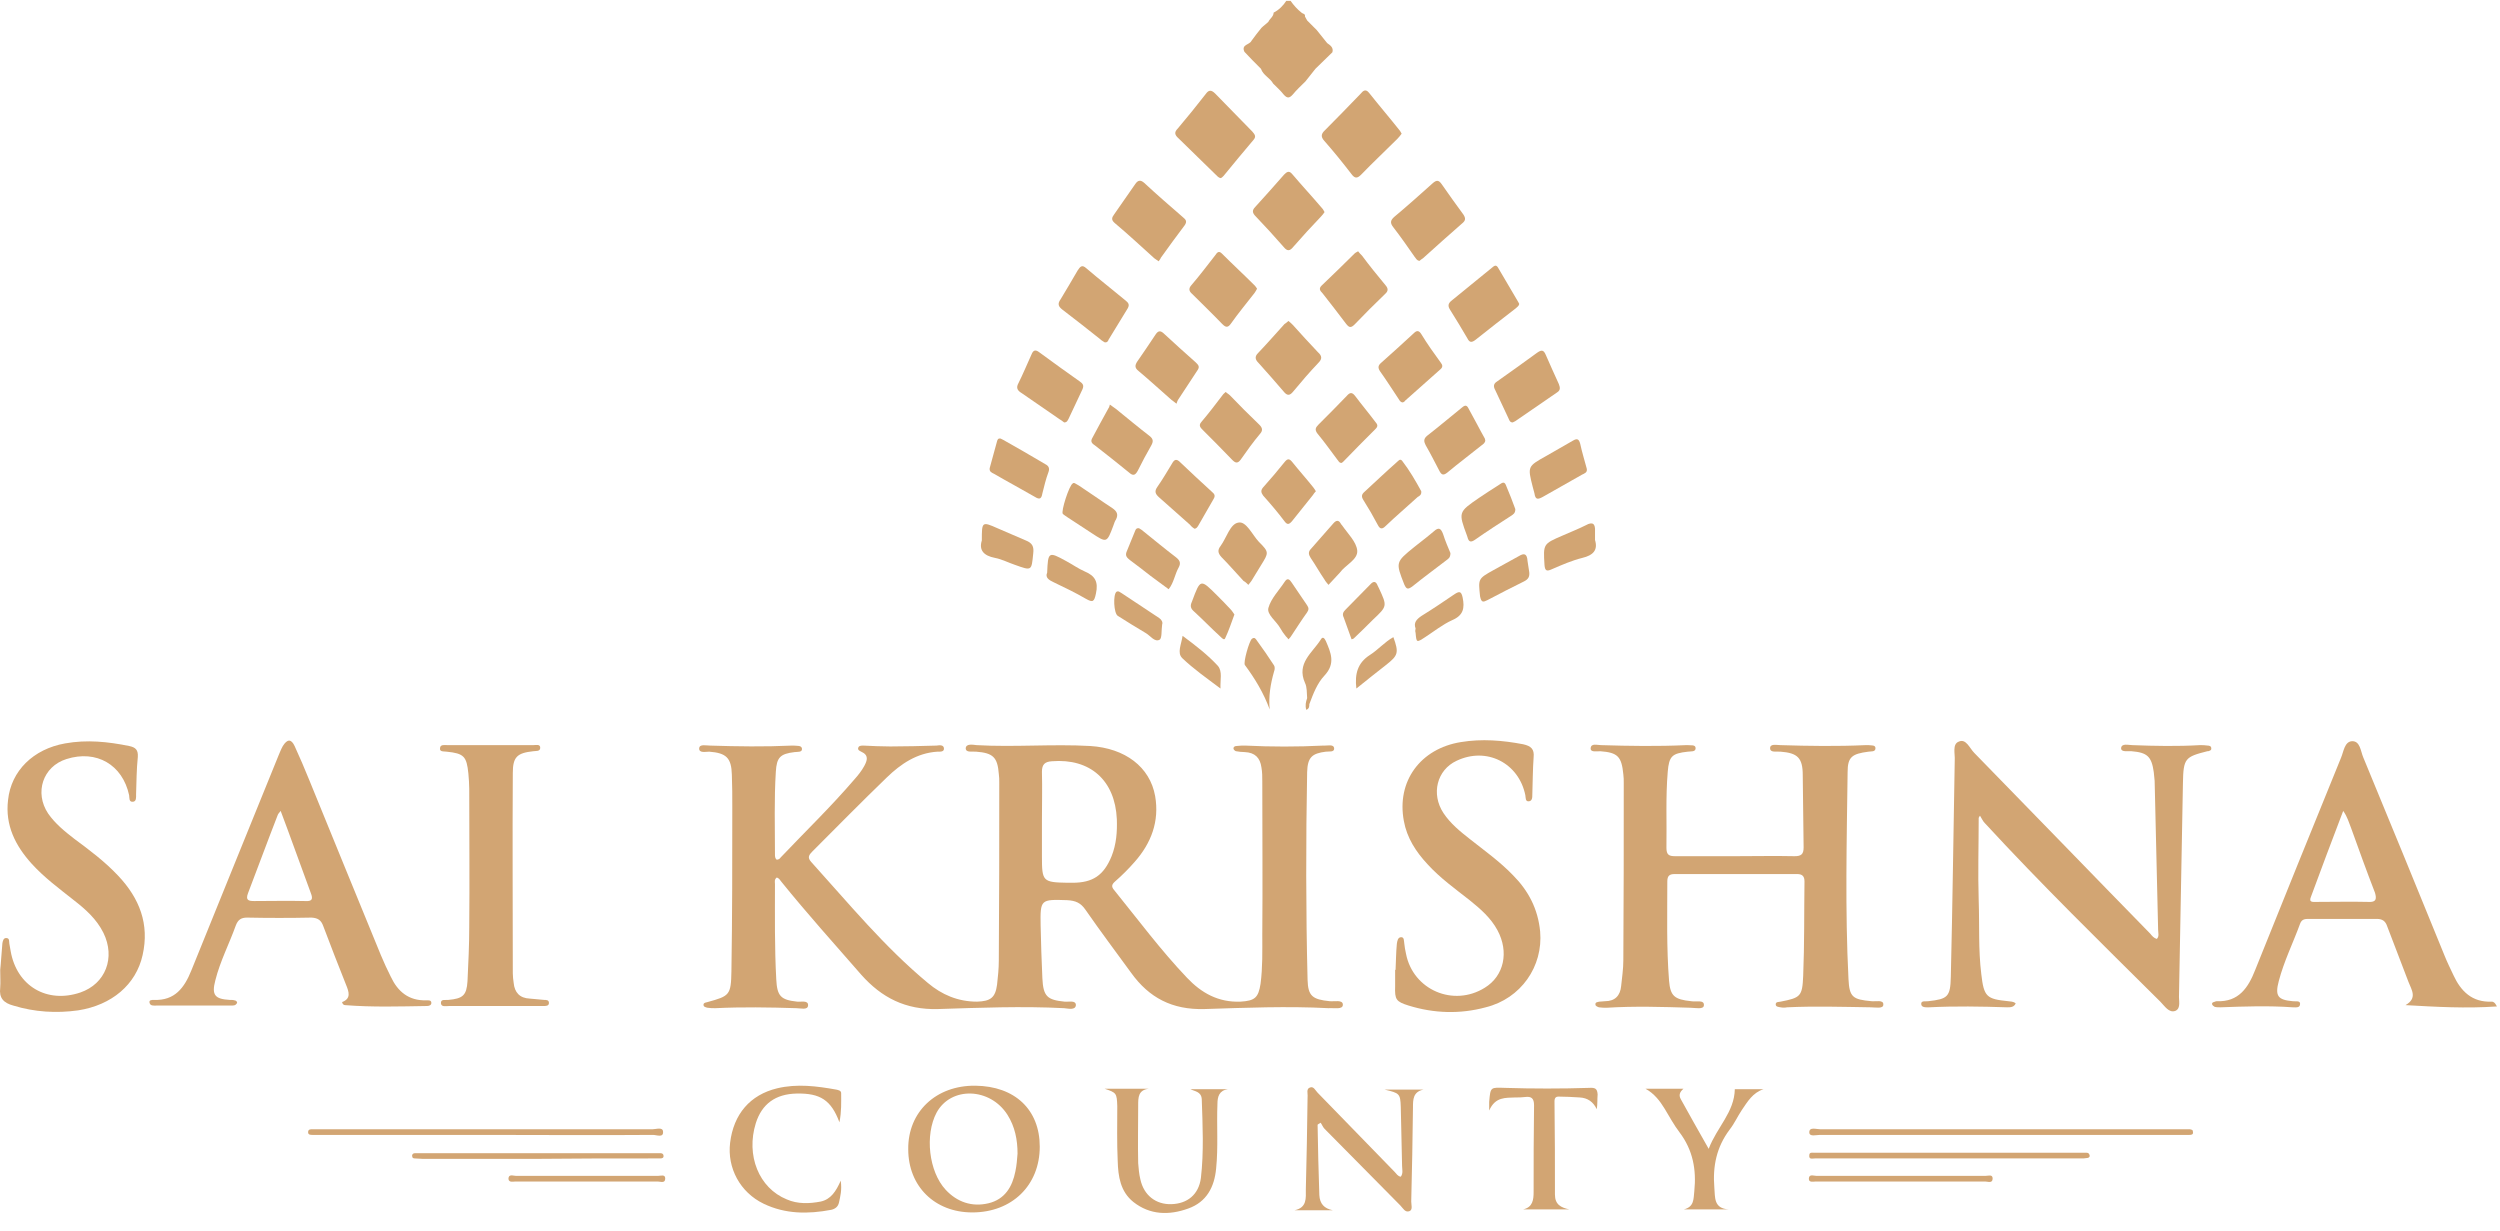 <svg xmlns="http://www.w3.org/2000/svg" width="132" height="65" viewBox="0 0 132 65" fill="none"><path d="M70.903 53.048C70.903 52.772 70.466 52.887 70.213 52.864C69.293 52.772 69.064 52.588 69.04 51.737C68.949 48.081 68.949 44.425 69.017 40.769C69.04 39.987 69.27 39.78 70.006 39.688C70.167 39.665 70.466 39.734 70.443 39.504C70.42 39.297 70.144 39.367 69.96 39.367C69.937 39.367 69.891 39.367 69.868 39.367C68.489 39.435 67.132 39.435 65.752 39.367C65.591 39.367 65.453 39.367 65.292 39.389C65.201 39.389 65.109 39.435 65.132 39.55C65.154 39.596 65.224 39.665 65.269 39.665C65.407 39.688 65.568 39.711 65.729 39.711C66.258 39.734 66.534 40.01 66.603 40.516C66.649 40.769 66.649 41.022 66.649 41.275C66.649 43.965 66.672 46.656 66.649 49.346C66.649 50.22 66.672 51.071 66.557 51.944C66.442 52.68 66.258 52.841 65.499 52.887C64.327 52.933 63.43 52.427 62.671 51.623C61.291 50.174 60.096 48.564 58.831 47.001C58.67 46.817 58.693 46.702 58.877 46.541C59.245 46.219 59.59 45.874 59.912 45.506C60.785 44.517 61.222 43.367 60.992 42.034C60.717 40.493 59.406 39.504 57.566 39.389C55.566 39.275 53.565 39.459 51.565 39.343C51.358 39.321 51.013 39.252 50.99 39.504C50.99 39.757 51.335 39.665 51.542 39.688C52.438 39.757 52.669 39.987 52.737 40.861C52.761 41.022 52.761 41.16 52.761 41.321C52.761 44.448 52.761 47.599 52.737 50.726C52.737 51.14 52.691 51.577 52.645 51.99C52.553 52.68 52.301 52.864 51.588 52.887C50.576 52.887 49.725 52.519 48.989 51.898C46.69 49.99 44.804 47.691 42.827 45.506C42.62 45.276 42.712 45.138 42.896 44.954C44.206 43.643 45.494 42.333 46.828 41.045C47.564 40.332 48.414 39.757 49.495 39.688C49.633 39.688 49.863 39.711 49.84 39.504C49.817 39.321 49.61 39.343 49.449 39.367C48.645 39.389 47.817 39.413 47.012 39.413C46.529 39.413 46.069 39.389 45.586 39.367C45.471 39.367 45.333 39.367 45.31 39.504C45.287 39.596 45.379 39.642 45.471 39.688C45.885 39.872 45.793 40.148 45.632 40.447C45.494 40.7 45.31 40.93 45.126 41.137C43.885 42.586 42.528 43.896 41.217 45.276C41.171 45.345 41.102 45.391 41.01 45.391C40.918 45.322 40.918 45.207 40.918 45.115C40.918 43.666 40.872 42.195 40.964 40.746C41.01 39.987 41.194 39.803 41.953 39.711C42.114 39.688 42.367 39.734 42.344 39.527C42.321 39.343 42.068 39.389 41.907 39.367C41.884 39.367 41.838 39.367 41.815 39.367C40.367 39.435 38.941 39.413 37.492 39.367C37.285 39.367 36.94 39.275 36.917 39.504C36.894 39.78 37.262 39.688 37.446 39.688C38.343 39.757 38.619 40.01 38.642 40.907C38.665 41.482 38.665 42.057 38.665 42.632C38.665 45.506 38.665 48.38 38.619 51.278C38.596 52.542 38.527 52.588 37.354 52.91C37.285 52.933 37.17 52.933 37.147 53.025C37.124 53.163 37.262 53.186 37.354 53.209C37.492 53.232 37.63 53.232 37.768 53.232C39.194 53.163 40.619 53.186 42.045 53.232C42.275 53.232 42.643 53.347 42.666 53.094C42.689 52.795 42.298 52.91 42.091 52.887C41.217 52.795 41.033 52.588 40.987 51.715C40.895 50.036 40.918 48.357 40.918 46.679C40.918 46.564 40.872 46.449 41.01 46.334C41.125 46.357 41.194 46.472 41.263 46.564C42.62 48.242 44.046 49.829 45.471 51.462C46.552 52.68 47.817 53.324 49.518 53.278C51.726 53.209 53.956 53.117 56.187 53.232C56.417 53.255 56.785 53.347 56.807 53.071C56.807 52.795 56.417 52.91 56.21 52.887C55.29 52.795 55.083 52.611 55.037 51.645C54.991 50.726 54.968 49.783 54.945 48.863C54.922 47.483 54.945 47.483 56.348 47.529C56.785 47.553 57.06 47.667 57.313 48.035C58.095 49.162 58.923 50.266 59.728 51.37C60.671 52.68 61.889 53.324 63.591 53.278C65.775 53.209 67.96 53.117 70.144 53.232C70.443 53.209 70.903 53.324 70.903 53.048ZM56.623 46.61C56.532 46.61 56.463 46.61 56.371 46.61C55.06 46.587 55.014 46.541 55.014 45.23V43.344C55.014 42.471 55.037 41.62 55.014 40.746C55.014 40.355 55.175 40.217 55.543 40.194C57.566 40.033 58.877 41.206 58.969 43.252C58.992 43.919 58.946 44.563 58.693 45.207C58.279 46.219 57.704 46.61 56.623 46.61Z" fill="#D2A573"></path><path d="M98.772 53.186C99.025 53.186 99.439 53.278 99.439 53.048C99.462 52.772 99.048 52.887 98.818 52.864C97.83 52.772 97.646 52.657 97.6 51.691C97.416 48.058 97.508 44.402 97.554 40.769C97.554 39.964 97.784 39.803 98.657 39.688C98.795 39.665 99.025 39.711 99.025 39.505C99.025 39.321 98.795 39.367 98.657 39.343C98.611 39.343 98.565 39.343 98.496 39.343C97.002 39.413 95.507 39.389 94.013 39.343C93.806 39.343 93.461 39.252 93.461 39.505C93.461 39.757 93.806 39.665 94.013 39.688C94.909 39.757 95.185 40.01 95.185 40.93C95.208 42.195 95.208 43.483 95.231 44.747C95.231 45.115 95.093 45.207 94.748 45.207C93.714 45.184 92.679 45.207 91.644 45.207C90.586 45.207 89.506 45.207 88.448 45.207C88.126 45.207 87.988 45.138 87.988 44.77C88.011 43.437 87.942 42.103 88.057 40.746C88.126 39.918 88.287 39.78 89.115 39.688C89.276 39.665 89.529 39.711 89.529 39.505C89.529 39.297 89.253 39.367 89.115 39.343C89.092 39.343 89.046 39.343 89.023 39.343C87.528 39.413 86.033 39.389 84.539 39.343C84.332 39.343 84.01 39.228 83.987 39.505C83.964 39.734 84.309 39.665 84.493 39.665C85.413 39.734 85.62 39.941 85.712 40.884C85.734 41.045 85.734 41.183 85.734 41.344C85.734 44.471 85.734 47.575 85.712 50.703C85.712 51.163 85.642 51.623 85.597 52.059C85.551 52.565 85.275 52.864 84.746 52.864C84.654 52.864 84.539 52.887 84.447 52.887C84.355 52.91 84.217 52.91 84.24 53.048C84.24 53.117 84.355 53.163 84.424 53.186C84.562 53.209 84.7 53.209 84.838 53.209C86.309 53.117 87.781 53.163 89.253 53.209C89.506 53.209 89.966 53.324 89.966 53.071C89.989 52.772 89.529 52.91 89.299 52.864C88.402 52.772 88.195 52.588 88.126 51.783C87.988 50.036 88.034 48.288 88.034 46.541C88.034 46.242 88.149 46.15 88.425 46.15C90.586 46.15 92.725 46.15 94.886 46.15C95.162 46.15 95.277 46.265 95.277 46.541C95.254 48.196 95.277 49.852 95.208 51.531C95.162 52.611 95.07 52.68 94.013 52.887C93.921 52.91 93.783 52.887 93.76 53.002C93.737 53.163 93.897 53.163 94.013 53.186C94.127 53.209 94.243 53.209 94.357 53.186C95.806 53.117 97.301 53.163 98.772 53.186Z" fill="#D2A573"></path><path d="M116.57 39.367C116.432 39.343 116.294 39.343 116.156 39.343C114.96 39.413 113.788 39.389 112.592 39.343C112.385 39.343 112.017 39.228 111.994 39.505C111.994 39.734 112.362 39.642 112.546 39.665C113.374 39.734 113.604 39.941 113.719 40.769C113.742 40.93 113.742 41.068 113.765 41.229C113.834 43.85 113.88 46.472 113.949 49.093C113.949 49.254 114.018 49.438 113.88 49.576C113.719 49.53 113.627 49.415 113.535 49.3C110.431 46.127 107.349 42.931 104.245 39.757C103.992 39.505 103.808 38.976 103.417 39.16C103.072 39.297 103.233 39.803 103.21 40.148C103.141 43.965 103.095 47.76 103.003 51.577C102.98 52.634 102.842 52.749 101.808 52.864C101.67 52.887 101.44 52.818 101.44 53.002C101.44 53.209 101.693 53.186 101.854 53.186C103.233 53.117 104.59 53.14 105.97 53.186C106.154 53.186 106.338 53.186 106.429 52.979C106.292 52.864 106.154 52.887 106.039 52.864C104.889 52.749 104.751 52.634 104.613 51.439C104.452 50.151 104.521 48.84 104.475 47.529C104.429 46.081 104.475 44.632 104.475 43.184C104.498 43.138 104.521 43.092 104.544 43.069C104.636 43.207 104.682 43.344 104.797 43.459C107.786 46.702 110.936 49.783 114.064 52.887C114.294 53.117 114.524 53.508 114.868 53.37C115.167 53.232 115.029 52.818 115.052 52.519C115.121 48.794 115.19 45.069 115.259 41.344C115.282 40.033 115.374 39.964 116.547 39.665C116.57 39.665 116.593 39.665 116.593 39.665C116.662 39.642 116.777 39.619 116.754 39.505C116.754 39.389 116.639 39.367 116.57 39.367Z" fill="#D2A573"></path><path d="M131.562 52.887C130.528 52.933 129.93 52.335 129.539 51.484C129.378 51.14 129.217 50.818 129.079 50.473C127.653 46.978 126.228 43.483 124.779 39.987C124.641 39.665 124.618 39.114 124.181 39.136C123.79 39.16 123.744 39.688 123.606 40.01C122.089 43.735 120.571 47.483 119.076 51.209C118.709 52.151 118.203 52.91 117.053 52.864C117.03 52.864 116.984 52.864 116.961 52.887C116.869 52.91 116.777 52.933 116.8 53.025C116.8 53.071 116.892 53.14 116.938 53.163C117.03 53.186 117.145 53.186 117.237 53.186C118.502 53.14 119.766 53.094 121.054 53.186C121.215 53.186 121.445 53.232 121.445 53.002C121.445 52.818 121.215 52.887 121.054 52.864C120.272 52.795 120.111 52.588 120.318 51.806C120.594 50.749 121.077 49.783 121.445 48.771C121.537 48.518 121.721 48.518 121.928 48.518C123.123 48.518 124.296 48.518 125.492 48.518C125.791 48.518 125.952 48.633 126.044 48.909C126.412 49.898 126.803 50.864 127.17 51.852C127.331 52.266 127.653 52.703 127.01 53.071C128.642 53.163 130.206 53.255 131.838 53.14C131.723 52.91 131.631 52.887 131.562 52.887ZM125.055 47.621C124.135 47.599 123.215 47.621 122.319 47.621C122.135 47.621 121.882 47.667 122.02 47.346C122.572 45.851 123.123 44.379 123.721 42.816C123.951 43.138 124.02 43.437 124.135 43.712C124.549 44.862 124.963 46.012 125.4 47.139C125.492 47.461 125.469 47.645 125.055 47.621Z" fill="#D2A573"></path><path d="M17.073 48.909C17.464 49.944 17.855 50.956 18.269 51.99C18.43 52.381 18.545 52.726 18.062 52.91C18.085 53.025 18.154 53.071 18.223 53.071C19.671 53.186 21.097 53.14 22.546 53.117C22.661 53.117 22.776 53.071 22.776 52.956C22.776 52.795 22.615 52.818 22.5 52.818C21.58 52.841 21.005 52.358 20.637 51.577C20.453 51.209 20.269 50.818 20.108 50.427C18.844 47.368 17.602 44.287 16.337 41.206C16.084 40.585 15.831 39.987 15.555 39.389C15.371 38.999 15.164 39.022 14.934 39.389C14.842 39.55 14.774 39.734 14.704 39.895C13.992 41.643 13.279 43.413 12.566 45.161C11.738 47.185 10.934 49.208 10.106 51.232C9.738 52.151 9.232 52.841 8.128 52.795C8.013 52.795 7.852 52.795 7.898 52.956C7.944 53.117 8.105 53.094 8.243 53.094C9.554 53.094 10.841 53.094 12.152 53.094C12.244 53.094 12.336 53.094 12.405 53.071C12.451 53.048 12.52 52.979 12.52 52.933C12.52 52.887 12.451 52.818 12.382 52.818C12.313 52.795 12.221 52.795 12.129 52.795C11.347 52.749 11.163 52.542 11.37 51.761C11.623 50.749 12.106 49.829 12.451 48.863C12.566 48.564 12.727 48.449 13.049 48.449C14.176 48.472 15.325 48.472 16.452 48.449C16.797 48.472 16.958 48.587 17.073 48.909ZM16.107 47.575C15.21 47.553 14.314 47.575 13.417 47.575C13.118 47.575 12.957 47.529 13.095 47.162C13.624 45.782 14.13 44.402 14.659 43.046C14.682 42.977 14.727 42.931 14.819 42.816C14.957 43.184 15.072 43.483 15.187 43.804C15.601 44.908 15.992 46.035 16.406 47.139C16.544 47.483 16.475 47.599 16.107 47.575Z" fill="#D2A573"></path><path d="M81.32 49.185C81.205 47.989 80.699 47.024 79.871 46.196C79.181 45.483 78.376 44.908 77.618 44.31C77.089 43.896 76.583 43.483 76.215 42.931C75.548 41.919 75.87 40.654 76.905 40.171C78.491 39.413 80.193 40.286 80.538 41.988C80.561 42.126 80.538 42.31 80.699 42.31C80.906 42.31 80.906 42.103 80.906 41.965C80.929 41.298 80.929 40.631 80.975 39.987C81.021 39.55 80.837 39.389 80.423 39.297C79.342 39.09 78.239 38.999 77.135 39.182C74.996 39.527 73.732 41.252 74.123 43.344C74.283 44.241 74.766 44.977 75.364 45.621C76.031 46.357 76.836 46.932 77.595 47.529C78.169 47.989 78.721 48.472 79.066 49.116C79.687 50.266 79.411 51.531 78.399 52.151C76.744 53.186 74.605 52.266 74.237 50.358C74.191 50.174 74.168 49.99 74.145 49.806C74.123 49.668 74.145 49.484 73.984 49.484C73.8 49.484 73.778 49.691 73.754 49.829C73.709 50.289 73.709 50.749 73.686 51.209H73.663C73.663 51.508 73.663 51.783 73.663 52.082C73.64 52.772 73.709 52.887 74.375 53.094C75.709 53.508 77.089 53.554 78.445 53.186C80.308 52.726 81.481 51.025 81.32 49.185Z" fill="#D2A573"></path><path d="M3.92 44.287C3.414 43.896 2.908 43.483 2.541 42.954C1.805 41.85 2.265 40.47 3.506 40.079C5.093 39.573 6.473 40.378 6.818 41.988C6.841 42.126 6.795 42.356 7.024 42.333C7.208 42.31 7.185 42.103 7.185 41.942C7.208 41.275 7.208 40.631 7.277 39.964C7.3 39.596 7.162 39.459 6.818 39.389C5.691 39.16 4.587 39.045 3.437 39.252C1.759 39.55 0.586 40.7 0.425 42.241C0.264 43.575 0.816 44.655 1.667 45.598C2.334 46.334 3.115 46.909 3.897 47.529C4.518 48.012 5.093 48.518 5.461 49.254C6.105 50.565 5.576 51.944 4.242 52.404C2.472 53.002 0.885 52.059 0.563 50.22C0.54 50.082 0.517 49.944 0.494 49.829C0.471 49.714 0.517 49.553 0.356 49.53C0.172 49.507 0.149 49.691 0.126 49.806C0.08 50.289 0.057 50.795 0.011 51.209C0.011 51.577 0.034 51.852 0.011 52.151C-0.058 52.703 0.195 52.956 0.701 53.094C1.828 53.439 2.977 53.508 4.127 53.347C5.898 53.071 7.185 51.99 7.53 50.427C7.898 48.794 7.369 47.438 6.243 46.242C5.53 45.483 4.725 44.885 3.92 44.287Z" fill="#D2A573"></path><path d="M23.581 39.688C24.5 39.78 24.638 39.941 24.73 40.838C24.753 41.114 24.776 41.39 24.776 41.643C24.776 44.08 24.799 46.518 24.776 48.955C24.776 49.898 24.73 50.841 24.684 51.806C24.638 52.565 24.431 52.726 23.673 52.795C23.535 52.818 23.259 52.726 23.282 52.979C23.305 53.186 23.558 53.117 23.719 53.117C24.523 53.117 25.305 53.117 26.11 53.117C26.984 53.117 27.835 53.117 28.708 53.117C28.823 53.117 28.984 53.117 28.984 52.956C28.984 52.795 28.846 52.795 28.731 52.795C28.478 52.772 28.226 52.749 27.973 52.726C27.444 52.703 27.168 52.404 27.122 51.898C27.099 51.737 27.076 51.553 27.076 51.393C27.076 47.874 27.053 44.356 27.076 40.815C27.076 39.964 27.306 39.757 28.157 39.665C28.294 39.642 28.524 39.688 28.524 39.481C28.524 39.275 28.294 39.343 28.157 39.343C26.639 39.343 25.144 39.343 23.627 39.343C23.489 39.343 23.259 39.297 23.236 39.481C23.19 39.711 23.42 39.665 23.581 39.688Z" fill="#D2A573"></path><path d="M51.496 57.325C49.426 57.302 47.932 58.705 47.955 60.682C47.955 62.637 49.357 64.016 51.335 64.016C53.427 64.016 54.899 62.591 54.899 60.544C54.899 58.59 53.588 57.348 51.496 57.325ZM53.611 61.855C53.45 62.66 53.059 63.327 52.186 63.534C51.312 63.741 50.53 63.465 49.932 62.821C49.035 61.855 48.828 59.923 49.449 58.751C50.208 57.348 52.278 57.417 53.197 58.866C53.588 59.487 53.726 60.176 53.726 60.912C53.703 61.211 53.68 61.533 53.611 61.855Z" fill="#D2A573"></path><path d="M73.961 58.452C73.984 59.487 74.007 60.521 74.03 61.556C74.03 61.74 74.099 61.947 73.961 62.131C73.8 62.108 73.731 61.97 73.639 61.878C72.283 60.475 70.926 59.096 69.569 57.693C69.454 57.578 69.362 57.348 69.178 57.417C68.948 57.486 69.063 57.739 69.04 57.923C69.017 59.556 68.994 61.165 68.948 62.798C68.948 63.258 69.017 63.764 68.351 63.902H70.374C69.914 63.81 69.684 63.557 69.661 63.097C69.615 61.855 69.592 60.636 69.569 59.395C69.569 59.372 69.615 59.349 69.73 59.28C69.799 59.372 69.845 59.51 69.937 59.602C71.271 60.958 72.605 62.292 73.938 63.649C74.076 63.787 74.191 64.04 74.421 63.948C74.605 63.879 74.513 63.603 74.513 63.442C74.559 61.786 74.582 60.13 74.605 58.475C74.605 58.061 74.605 57.647 75.157 57.532H73.11C73.892 57.716 73.938 57.739 73.961 58.452Z" fill="#D2A573"></path><path d="M63.453 58.038C63.499 59.418 63.568 60.82 63.407 62.2C63.292 63.074 62.694 63.557 61.843 63.58C61.038 63.603 60.395 63.12 60.211 62.269C60.142 61.993 60.119 61.694 60.096 61.418C60.073 60.406 60.096 59.395 60.096 58.36C60.096 57.946 60.096 57.555 60.648 57.486H58.325C58.946 57.693 58.969 57.716 58.992 58.406C58.992 59.372 58.969 60.337 59.015 61.303C59.038 62.108 59.153 62.913 59.843 63.465C60.717 64.154 61.728 64.177 62.74 63.81C63.706 63.465 64.12 62.683 64.212 61.694C64.327 60.567 64.235 59.418 64.281 58.291C64.281 57.9 64.373 57.578 64.833 57.509H62.855C63.062 57.624 63.43 57.624 63.453 58.038Z" fill="#D2A573"></path><path d="M43.333 63.442C42.735 63.557 42.114 63.58 41.539 63.327C40.068 62.729 39.378 61.004 39.907 59.303C40.228 58.291 40.941 57.762 42.068 57.739C43.31 57.716 43.885 58.084 44.322 59.257C44.437 58.682 44.413 58.199 44.413 57.716C44.413 57.578 44.253 57.555 44.161 57.532C43.126 57.348 42.091 57.21 41.033 57.463C39.608 57.808 38.734 58.82 38.55 60.337C38.389 61.671 39.079 62.959 40.321 63.557C41.47 64.109 42.666 64.109 43.885 63.879C44.092 63.833 44.253 63.718 44.299 63.488C44.368 63.166 44.459 62.844 44.391 62.338C44.138 62.913 43.862 63.327 43.333 63.442Z" fill="#D2A573"></path><path d="M62.234 7.312C62.878 7.933 63.522 8.577 64.166 9.198C64.258 9.267 64.304 9.382 64.465 9.405C64.51 9.382 64.556 9.336 64.603 9.29C65.131 8.646 65.66 8.002 66.189 7.381C66.35 7.197 66.235 7.082 66.12 6.944C65.476 6.277 64.809 5.611 64.166 4.944C63.959 4.737 63.821 4.737 63.66 4.967C63.177 5.588 62.694 6.185 62.188 6.783C61.981 6.99 62.027 7.128 62.234 7.312Z" fill="#D2A573"></path><path d="M69.914 7.427C70.42 8.002 70.903 8.6 71.363 9.198C71.547 9.451 71.685 9.405 71.869 9.221C72.49 8.577 73.156 7.956 73.777 7.335C73.869 7.243 73.938 7.151 74.007 7.059C73.961 6.99 73.938 6.921 73.892 6.875C73.364 6.208 72.812 5.565 72.283 4.898C72.099 4.668 71.961 4.806 71.846 4.944C71.202 5.611 70.558 6.277 69.891 6.944C69.753 7.105 69.753 7.243 69.914 7.427Z" fill="#D2A573"></path><path d="M83.895 57.44C82.423 57.486 80.952 57.486 79.48 57.44C78.698 57.417 78.698 57.371 78.629 58.176C78.629 58.268 78.629 58.383 78.629 58.636C78.951 57.9 79.503 57.969 80.009 57.946C80.17 57.946 80.354 57.946 80.515 57.923C80.86 57.877 80.998 57.992 80.998 58.36C80.975 59.877 80.975 61.418 80.975 62.936C80.975 63.35 80.929 63.741 80.423 63.856H82.86C82.423 63.764 82.101 63.603 82.101 63.074C82.101 61.464 82.101 59.855 82.078 58.245C82.078 58.107 82.055 57.9 82.285 57.9C82.653 57.9 83.021 57.923 83.412 57.946C83.826 57.969 84.125 58.176 84.309 58.567C84.355 58.291 84.332 58.038 84.355 57.785C84.332 57.486 84.24 57.417 83.895 57.44Z" fill="#D2A573"></path><path d="M90.219 60.659C89.667 59.694 89.207 58.866 88.747 58.038C88.632 57.831 88.678 57.67 88.885 57.486H86.884C87.344 57.739 87.643 58.13 87.896 58.544C88.149 58.958 88.379 59.395 88.678 59.785C89.391 60.728 89.575 61.763 89.46 62.89C89.414 63.304 89.46 63.718 88.908 63.856H91.276C90.471 63.81 90.563 63.212 90.517 62.706C90.425 61.579 90.632 60.567 91.322 59.648C91.575 59.326 91.736 58.958 91.966 58.613C92.265 58.176 92.541 57.693 93.116 57.509H91.598C91.575 58.728 90.655 59.51 90.219 60.659Z" fill="#D2A573"></path><path d="M58.854 11.773C59.567 12.371 60.257 13.015 60.946 13.636C61.015 13.682 61.084 13.728 61.176 13.797C61.222 13.728 61.268 13.682 61.291 13.613C61.705 13.038 62.119 12.463 62.556 11.888C62.694 11.681 62.602 11.589 62.464 11.474C61.774 10.876 61.084 10.278 60.417 9.658C60.211 9.474 60.073 9.52 59.935 9.727C59.567 10.255 59.199 10.784 58.831 11.313C58.693 11.497 58.67 11.612 58.854 11.773Z" fill="#D2A573"></path><path d="M73.57 12.003C73.961 12.509 74.329 13.038 74.697 13.567C74.766 13.636 74.789 13.751 74.95 13.774C74.996 13.728 75.065 13.682 75.134 13.636C75.824 13.015 76.514 12.394 77.227 11.773C77.388 11.635 77.388 11.52 77.273 11.336C76.882 10.807 76.491 10.255 76.123 9.727C75.962 9.497 75.847 9.497 75.64 9.681C74.973 10.278 74.306 10.876 73.617 11.451C73.41 11.635 73.387 11.773 73.57 12.003Z" fill="#D2A573"></path><path d="M68.213 9.175C68.052 8.991 67.937 9.083 67.799 9.221C67.293 9.796 66.787 10.37 66.281 10.922C66.097 11.106 66.12 11.244 66.304 11.428C66.81 11.957 67.293 12.486 67.776 13.038C67.96 13.268 68.098 13.268 68.282 13.038C68.765 12.486 69.248 11.957 69.754 11.428C69.823 11.359 69.891 11.267 69.937 11.198C69.891 11.129 69.868 11.06 69.823 11.014C69.294 10.393 68.742 9.796 68.213 9.175Z" fill="#D2A573"></path><path d="M76.56 16.349C76.882 16.855 77.18 17.361 77.479 17.867C77.594 18.097 77.709 18.097 77.916 17.936C78.606 17.384 79.319 16.832 80.032 16.28C80.101 16.211 80.193 16.165 80.216 16.05C80.193 16.027 80.193 15.981 80.17 15.958C79.802 15.337 79.457 14.739 79.089 14.119C78.974 13.935 78.859 14.073 78.767 14.142C78.054 14.716 77.365 15.291 76.652 15.866C76.445 16.027 76.445 16.165 76.56 16.349Z" fill="#D2A573"></path><path d="M56.095 16.349C56.761 16.855 57.428 17.384 58.095 17.913C58.164 17.982 58.256 18.028 58.325 18.074C58.463 18.097 58.509 18.005 58.532 17.936C58.877 17.384 59.199 16.832 59.544 16.28C59.659 16.073 59.567 15.981 59.429 15.866C58.739 15.291 58.026 14.739 57.359 14.165C57.129 13.958 57.037 14.073 56.9 14.28C56.6 14.785 56.302 15.314 56.003 15.797C55.819 16.05 55.888 16.188 56.095 16.349Z" fill="#D2A573"></path><path d="M71.915 13.498C71.846 13.429 71.777 13.36 71.708 13.268C71.639 13.314 71.57 13.337 71.524 13.383C70.949 13.958 70.374 14.509 69.776 15.084C69.615 15.245 69.707 15.36 69.822 15.475C70.236 16.004 70.65 16.533 71.064 17.085C71.225 17.292 71.317 17.338 71.524 17.131C72.053 16.579 72.582 16.05 73.133 15.521C73.317 15.36 73.294 15.222 73.156 15.061C72.719 14.533 72.306 14.027 71.915 13.498Z" fill="#D2A573"></path><path d="M64.166 13.475C63.752 14.004 63.338 14.556 62.901 15.061C62.74 15.245 62.786 15.383 62.947 15.521C63.476 16.05 64.005 16.556 64.534 17.108C64.718 17.292 64.833 17.315 64.994 17.085C65.385 16.533 65.822 16.004 66.235 15.475C66.281 15.406 66.327 15.337 66.373 15.245C66.327 15.176 66.304 15.13 66.258 15.084C65.683 14.509 65.086 13.958 64.511 13.383C64.35 13.222 64.258 13.337 64.166 13.475Z" fill="#D2A573"></path><path d="M68.282 20.672C68.719 20.143 69.156 19.637 69.615 19.154C69.822 18.947 69.799 18.786 69.592 18.602C69.132 18.12 68.696 17.637 68.259 17.154C68.19 17.085 68.121 17.016 68.029 16.947C67.96 17.016 67.891 17.062 67.822 17.108C67.362 17.614 66.902 18.143 66.419 18.648C66.235 18.832 66.281 18.993 66.442 19.154C66.902 19.66 67.339 20.166 67.776 20.672C67.96 20.902 68.098 20.902 68.282 20.672Z" fill="#D2A573"></path><path d="M53.956 20.764C54.623 21.224 55.29 21.684 55.957 22.144C56.049 22.19 56.118 22.259 56.187 22.305C56.348 22.305 56.371 22.19 56.417 22.121C56.67 21.592 56.9 21.086 57.153 20.557C57.245 20.35 57.175 20.258 57.015 20.143C56.302 19.637 55.589 19.131 54.876 18.602C54.669 18.442 54.554 18.488 54.462 18.718C54.232 19.223 54.025 19.729 53.772 20.235C53.634 20.488 53.726 20.626 53.956 20.764Z" fill="#D2A573"></path><path d="M78.951 20.603C79.181 21.086 79.411 21.592 79.641 22.075C79.687 22.167 79.71 22.305 79.871 22.305C79.917 22.282 79.963 22.259 80.009 22.236C80.745 21.73 81.481 21.224 82.216 20.718C82.4 20.603 82.377 20.465 82.308 20.281C82.078 19.775 81.848 19.269 81.618 18.74C81.504 18.465 81.388 18.465 81.159 18.625C80.469 19.131 79.756 19.637 79.043 20.143C78.859 20.258 78.836 20.396 78.951 20.603Z" fill="#D2A573"></path><path d="M75.042 17.637C74.927 17.453 74.812 17.43 74.651 17.591C74.076 18.12 73.501 18.648 72.927 19.154C72.766 19.292 72.743 19.407 72.858 19.591C73.202 20.074 73.524 20.58 73.846 21.063C73.892 21.132 73.938 21.247 74.076 21.247C74.122 21.224 74.168 21.201 74.191 21.155C74.812 20.603 75.433 20.051 76.054 19.499C76.192 19.384 76.169 19.269 76.077 19.154C75.709 18.648 75.364 18.166 75.042 17.637Z" fill="#D2A573"></path><path d="M61.016 17.66C60.694 18.143 60.372 18.625 60.05 19.085C59.912 19.292 59.912 19.43 60.119 19.591C60.694 20.074 61.245 20.58 61.797 21.063C61.866 21.132 61.958 21.178 62.119 21.316C62.142 21.247 62.165 21.178 62.188 21.132C62.533 20.603 62.901 20.051 63.246 19.522C63.361 19.338 63.246 19.246 63.131 19.131C62.556 18.625 62.004 18.12 61.429 17.591C61.269 17.453 61.154 17.453 61.016 17.66Z" fill="#D2A573"></path><path d="M70.604 24.259C70.673 24.328 70.696 24.443 70.834 24.443C70.88 24.42 70.903 24.397 70.949 24.351C71.501 23.776 72.053 23.224 72.628 22.649C72.789 22.488 72.72 22.397 72.605 22.259C72.26 21.799 71.892 21.362 71.547 20.902C71.386 20.695 71.271 20.718 71.11 20.902C70.627 21.408 70.121 21.914 69.615 22.42C69.454 22.581 69.408 22.695 69.569 22.902C69.914 23.316 70.259 23.799 70.604 24.259Z" fill="#D2A573"></path><path d="M64.947 20.879C64.878 20.81 64.786 20.764 64.718 20.695C64.648 20.764 64.603 20.787 64.556 20.856C64.189 21.339 63.821 21.822 63.43 22.282C63.269 22.466 63.384 22.581 63.522 22.718C64.028 23.224 64.556 23.753 65.062 24.282C65.223 24.443 65.338 24.489 65.499 24.282C65.821 23.822 66.166 23.339 66.534 22.902C66.695 22.718 66.649 22.581 66.488 22.42C65.936 21.891 65.43 21.385 64.947 20.879Z" fill="#D2A573"></path><path d="M75.272 23.5C75.525 23.937 75.755 24.397 75.985 24.834C76.1 25.064 76.192 25.133 76.422 24.949C76.997 24.466 77.618 24.006 78.215 23.523C78.307 23.454 78.422 23.385 78.422 23.247C78.422 23.224 78.399 23.178 78.399 23.155C78.1 22.627 77.825 22.075 77.526 21.546C77.411 21.316 77.273 21.454 77.158 21.546C76.56 22.029 75.962 22.535 75.341 23.017C75.157 23.178 75.18 23.316 75.272 23.5Z" fill="#D2A573"></path><path d="M58.601 21.362C58.578 21.408 58.578 21.5 58.532 21.546C58.233 22.075 57.957 22.604 57.658 23.155C57.566 23.339 57.681 23.431 57.819 23.523C58.417 23.983 59.015 24.466 59.613 24.949C59.82 25.133 59.935 25.11 60.073 24.857C60.303 24.397 60.533 23.96 60.785 23.523C60.901 23.316 60.901 23.178 60.694 23.017C60.096 22.558 59.521 22.075 58.923 21.592C58.831 21.523 58.762 21.477 58.601 21.362Z" fill="#D2A573"></path><path d="M115.627 59.625C115.489 59.625 115.351 59.625 115.214 59.625C112.04 59.625 108.867 59.625 105.717 59.625C102.521 59.625 99.324 59.625 96.105 59.625C95.898 59.625 95.53 59.487 95.53 59.786C95.53 60.038 95.898 59.923 96.082 59.923C102.452 59.923 108.821 59.923 115.191 59.923C115.328 59.923 115.466 59.923 115.604 59.923C115.719 59.923 115.811 59.901 115.788 59.763C115.788 59.648 115.719 59.648 115.627 59.625Z" fill="#D2A573"></path><path d="M75.042 25.938C74.743 25.386 74.421 24.834 74.031 24.328C73.915 24.19 73.823 24.351 73.731 24.42C73.157 24.926 72.605 25.455 72.053 25.961C71.892 26.099 71.869 26.214 71.984 26.398C72.26 26.834 72.513 27.271 72.743 27.708C72.858 27.938 72.973 27.961 73.157 27.777C73.709 27.248 74.283 26.765 74.858 26.237C74.95 26.191 75.065 26.122 75.042 25.938Z" fill="#D2A573"></path><path d="M63.062 27.915C63.177 27.915 63.223 27.823 63.269 27.754C63.545 27.294 63.798 26.811 64.074 26.352C64.189 26.168 64.12 26.076 63.982 25.961C63.43 25.455 62.855 24.926 62.303 24.397C62.119 24.213 62.004 24.259 61.889 24.466C61.636 24.88 61.383 25.317 61.108 25.708C60.947 25.938 60.993 26.076 61.2 26.26C61.751 26.742 62.28 27.225 62.832 27.708C62.901 27.8 62.993 27.869 63.062 27.915Z" fill="#D2A573"></path><path d="M34.48 59.923C34.664 59.923 35.032 60.084 35.009 59.763C35.009 59.487 34.641 59.625 34.457 59.625C28.57 59.625 22.707 59.625 16.82 59.625C16.705 59.625 16.59 59.625 16.475 59.625C16.383 59.625 16.268 59.625 16.268 59.785C16.268 59.923 16.406 59.923 16.498 59.923C16.636 59.923 16.774 59.923 16.912 59.923C19.832 59.923 22.73 59.923 25.65 59.923C28.57 59.923 31.537 59.947 34.48 59.923Z" fill="#D2A573"></path><path d="M80.928 25.708C80.951 25.823 80.998 25.938 81.02 26.053C81.067 26.398 81.204 26.375 81.457 26.237C82.147 25.846 82.837 25.455 83.527 25.064C83.665 24.995 83.826 24.949 83.78 24.742C83.665 24.305 83.527 23.868 83.435 23.431C83.366 23.178 83.274 23.132 83.044 23.27C82.584 23.546 82.101 23.799 81.641 24.075C80.653 24.627 80.653 24.627 80.928 25.708Z" fill="#D2A573"></path><path d="M52.485 25.018C53.197 25.432 53.933 25.823 54.646 26.237C54.899 26.398 54.991 26.329 55.037 26.053C55.129 25.685 55.221 25.294 55.359 24.926C55.428 24.742 55.382 24.604 55.198 24.512C54.462 24.075 53.703 23.638 52.968 23.224C52.922 23.201 52.876 23.178 52.83 23.155C52.715 23.132 52.669 23.201 52.646 23.293C52.508 23.776 52.393 24.236 52.255 24.719C52.232 24.903 52.347 24.949 52.485 25.018Z" fill="#D2A573"></path><path d="M67.822 27.524C67.96 27.708 68.052 27.708 68.213 27.524C68.581 27.064 68.949 26.605 69.317 26.145C69.362 26.076 69.409 26.007 69.478 25.938C69.431 25.869 69.385 25.777 69.34 25.731C68.972 25.271 68.581 24.834 68.213 24.374C68.075 24.213 67.983 24.213 67.845 24.374C67.477 24.834 67.086 25.294 66.695 25.731C66.557 25.892 66.58 26.007 66.695 26.168C67.086 26.605 67.477 27.064 67.822 27.524Z" fill="#D2A573"></path><path d="M58.785 27.754C58.831 27.639 58.854 27.524 58.923 27.432C59.061 27.156 58.969 26.995 58.739 26.834C58.141 26.444 57.566 26.03 56.968 25.639C56.876 25.593 56.784 25.524 56.715 25.501C56.669 25.501 56.669 25.501 56.646 25.524C56.462 25.593 56.003 27.018 56.118 27.133C56.187 27.202 56.279 27.248 56.37 27.317C56.784 27.593 57.221 27.869 57.635 28.145C58.44 28.674 58.44 28.674 58.785 27.754Z" fill="#D2A573"></path><path d="M77.48 28.352C77.549 28.628 77.663 28.651 77.893 28.49C78.514 28.053 79.158 27.639 79.802 27.225C79.894 27.156 80.009 27.11 80.009 26.881C79.871 26.49 79.687 26.03 79.503 25.593C79.411 25.386 79.273 25.524 79.158 25.593C78.79 25.823 78.445 26.053 78.1 26.283C76.997 27.041 76.997 27.041 77.457 28.283C77.457 28.306 77.48 28.329 77.48 28.352Z" fill="#D2A573"></path><path d="M71.662 29.065C71.616 28.605 71.156 28.168 70.857 27.731C70.834 27.708 70.811 27.685 70.788 27.639C70.673 27.432 70.535 27.478 70.397 27.639C70.006 28.076 69.615 28.536 69.225 28.973C69.064 29.134 69.087 29.272 69.202 29.456C69.454 29.824 69.684 30.238 69.937 30.606C69.983 30.698 70.052 30.767 70.144 30.881C70.351 30.652 70.558 30.445 70.742 30.238C71.041 29.824 71.708 29.548 71.662 29.065Z" fill="#D2A573"></path><path d="M65.913 30.881C65.982 30.79 66.028 30.744 66.074 30.675C66.235 30.399 66.419 30.123 66.58 29.847C66.994 29.18 67.017 29.157 66.465 28.605C66.12 28.237 65.798 27.501 65.384 27.593C64.948 27.662 64.763 28.398 64.442 28.835C64.281 29.042 64.304 29.203 64.488 29.41C64.901 29.824 65.269 30.261 65.66 30.675C65.752 30.721 65.821 30.79 65.913 30.881Z" fill="#D2A573"></path><path d="M62.234 29.962C62.372 29.709 62.28 29.571 62.073 29.41C61.498 28.973 60.947 28.513 60.372 28.053C60.303 27.984 60.211 27.938 60.142 27.892C60.004 27.869 59.958 27.961 59.935 28.03C59.774 28.398 59.636 28.789 59.475 29.157C59.406 29.364 59.521 29.456 59.659 29.571C60.027 29.847 60.395 30.123 60.74 30.399C61.062 30.629 61.383 30.881 61.705 31.111C61.981 30.767 62.027 30.33 62.234 29.962Z" fill="#D2A573"></path><path d="M74.559 30.974C75.157 30.491 75.755 30.054 76.353 29.594C76.468 29.502 76.583 29.456 76.583 29.203C76.468 28.927 76.307 28.559 76.192 28.191C76.077 27.892 75.962 27.823 75.709 28.053C75.387 28.329 75.019 28.605 74.674 28.881C73.685 29.686 73.685 29.686 74.145 30.858C74.26 31.111 74.329 31.134 74.559 30.974Z" fill="#D2A573"></path><path d="M110.178 60.866C110.04 60.866 109.902 60.866 109.764 60.866C107.487 60.866 105.188 60.866 102.911 60.866C101.21 60.866 99.531 60.866 97.829 60.866C97.163 60.866 96.473 60.866 95.806 60.866C95.691 60.866 95.53 60.82 95.53 61.004C95.507 61.234 95.691 61.165 95.829 61.165C95.898 61.165 95.967 61.165 96.036 61.165C100.635 61.165 105.257 61.165 109.856 61.165C109.971 61.165 110.086 61.165 110.2 61.142C110.269 61.142 110.338 61.096 110.338 61.027C110.315 60.912 110.269 60.866 110.178 60.866Z" fill="#D2A573"></path><path d="M82.492 28.283C81.481 28.72 81.481 28.72 81.549 29.824C81.573 30.169 81.688 30.169 81.94 30.054C82.469 29.824 82.998 29.594 83.55 29.456C84.125 29.318 84.378 29.042 84.217 28.513C84.217 28.329 84.217 28.191 84.217 28.053C84.24 27.662 84.102 27.524 83.734 27.731C83.32 27.938 82.906 28.099 82.492 28.283Z" fill="#D2A573"></path><path d="M52.531 29.456C52.898 29.525 53.243 29.709 53.588 29.824C54.485 30.146 54.462 30.146 54.554 29.226C54.6 28.858 54.508 28.674 54.163 28.536C53.657 28.329 53.174 28.099 52.669 27.892C51.841 27.524 51.841 27.547 51.841 28.536C51.68 29.042 51.933 29.341 52.531 29.456Z" fill="#D2A573"></path><path d="M34.434 61.165C34.572 61.165 34.71 61.165 34.848 61.165C34.963 61.165 35.055 61.142 35.032 61.004C35.009 60.889 34.917 60.889 34.848 60.889C34.756 60.889 34.641 60.889 34.549 60.889C30.456 60.889 26.363 60.889 22.247 60.889C22.132 60.889 22.017 60.889 21.902 60.889C21.81 60.889 21.741 60.958 21.764 61.05C21.764 61.142 21.833 61.165 21.902 61.165C22.04 61.165 22.178 61.188 22.316 61.188C24.339 61.188 26.34 61.188 28.363 61.188C30.387 61.165 32.41 61.165 34.434 61.165Z" fill="#D2A573"></path><path d="M67.891 33.595C67.937 33.641 67.983 33.687 68.029 33.756C68.098 33.687 68.144 33.641 68.167 33.595C68.443 33.181 68.719 32.744 69.017 32.33C69.109 32.192 69.109 32.1 69.017 31.962C68.742 31.548 68.466 31.157 68.19 30.744C68.098 30.606 67.983 30.491 67.845 30.698C67.546 31.157 67.109 31.594 66.971 32.1C66.879 32.445 67.385 32.79 67.592 33.158C67.684 33.319 67.776 33.457 67.891 33.595Z" fill="#D2A573"></path><path d="M71.363 33.756C71.432 33.733 71.455 33.733 71.478 33.71C71.823 33.388 72.168 33.043 72.49 32.721C73.249 32.008 73.249 32.008 72.812 31.066C72.789 31.02 72.766 30.974 72.743 30.927C72.651 30.675 72.513 30.675 72.352 30.858C71.915 31.295 71.478 31.755 71.041 32.192C70.926 32.307 70.857 32.422 70.949 32.606C71.087 32.974 71.225 33.365 71.363 33.756Z" fill="#D2A573"></path><path d="M64.695 33.687C64.879 33.296 65.017 32.882 65.177 32.445C65.109 32.353 65.062 32.261 64.971 32.169C64.741 31.916 64.511 31.686 64.258 31.433C63.384 30.56 63.384 30.56 62.947 31.732C62.878 31.893 62.809 32.054 62.993 32.238C63.499 32.698 63.959 33.181 64.465 33.641C64.534 33.71 64.649 33.825 64.695 33.687Z" fill="#D2A573"></path><path d="M78.537 31.686C79.181 31.341 79.825 31.02 80.469 30.698C80.699 30.583 80.768 30.445 80.745 30.215C80.722 30.008 80.676 29.824 80.653 29.617C80.63 29.249 80.492 29.18 80.193 29.364C79.756 29.617 79.296 29.847 78.859 30.1C78.031 30.56 78.054 30.56 78.146 31.479C78.215 31.824 78.307 31.801 78.537 31.686Z" fill="#D2A573"></path><path d="M56.279 29.617C55.359 29.111 55.336 29.134 55.29 30.238C55.175 30.491 55.382 30.629 55.635 30.744C56.21 31.02 56.785 31.295 57.336 31.617C57.704 31.824 57.773 31.778 57.865 31.341C58.003 30.721 57.819 30.399 57.267 30.169C56.946 30.031 56.624 29.801 56.279 29.617Z" fill="#D2A573"></path><path d="M59.015 32.514C59.521 32.836 60.004 33.135 60.51 33.434C60.74 33.572 60.97 33.917 61.222 33.779C61.361 33.71 61.315 33.296 61.361 32.974C61.407 32.859 61.337 32.721 61.2 32.629C60.533 32.192 59.889 31.755 59.222 31.318C59.13 31.272 59.061 31.18 58.946 31.249C58.762 31.41 58.808 32.376 59.015 32.514Z" fill="#D2A573"></path><path d="M74.743 33.411C74.789 33.94 74.789 33.94 75.249 33.641C75.709 33.342 76.169 32.974 76.675 32.744C77.272 32.491 77.341 32.1 77.227 31.548C77.157 31.226 77.066 31.203 76.813 31.364C76.238 31.755 75.663 32.146 75.065 32.514C74.789 32.698 74.628 32.882 74.743 33.181C74.72 33.273 74.72 33.342 74.743 33.411Z" fill="#D2A573"></path><path d="M104.843 62.085C103.371 62.085 101.9 62.085 100.428 62.085C98.91 62.085 97.416 62.085 95.898 62.085C95.76 62.085 95.507 61.97 95.507 62.246C95.507 62.453 95.76 62.384 95.875 62.384C98.864 62.384 101.831 62.384 104.82 62.384C104.958 62.384 105.211 62.499 105.211 62.223C105.211 61.993 104.981 62.085 104.843 62.085Z" fill="#D2A573"></path><path d="M67.27 35.136C66.971 34.676 66.672 34.239 66.35 33.802C66.304 33.733 66.235 33.618 66.097 33.733C65.959 33.848 65.637 34.974 65.729 35.112C66.258 35.825 66.718 36.584 67.04 37.458C66.971 36.768 67.086 36.101 67.27 35.457C67.316 35.343 67.316 35.205 67.27 35.136Z" fill="#D2A573"></path><path d="M70.006 33.848C69.937 33.71 69.845 33.572 69.73 33.779C69.293 34.469 68.443 35.02 68.903 36.055C69.017 36.285 68.995 36.584 69.017 36.86C68.948 37.067 68.903 37.251 68.972 37.481C69.132 37.412 69.132 37.297 69.132 37.182C69.339 36.63 69.546 36.078 69.937 35.664C70.535 35.02 70.259 34.446 70.006 33.848Z" fill="#D2A573"></path><path d="M34.756 62.085C33.514 62.085 32.295 62.085 31.054 62.085C29.789 62.085 28.524 62.085 27.237 62.085C27.099 62.085 26.846 61.97 26.846 62.246C26.869 62.453 27.099 62.384 27.214 62.384C29.72 62.384 32.226 62.384 34.733 62.384C34.871 62.384 35.124 62.499 35.124 62.223C35.124 61.993 34.894 62.085 34.756 62.085Z" fill="#D2A573"></path><path d="M64.304 35.158C63.775 34.584 63.154 34.101 62.441 33.572C62.372 34.032 62.142 34.469 62.418 34.745C63.016 35.319 63.706 35.802 64.442 36.354C64.419 35.894 64.557 35.457 64.304 35.158Z" fill="#D2A573"></path><path d="M73.18 35.112C73.823 34.607 73.869 34.469 73.57 33.641C73.111 33.894 72.766 34.308 72.329 34.584C71.685 34.998 71.524 35.572 71.616 36.354C72.191 35.894 72.674 35.503 73.18 35.112Z" fill="#D2A573"></path><path d="M66.58 3.633C66.695 3.978 67.063 4.116 67.224 4.415C67.408 4.599 67.615 4.783 67.776 4.99C67.96 5.197 68.075 5.197 68.259 4.99C68.466 4.737 68.696 4.53 68.926 4.3C69.109 4.07 69.27 3.863 69.454 3.633C69.753 3.334 70.052 3.058 70.351 2.759C70.42 2.506 70.236 2.391 70.075 2.276L69.523 1.587C69.362 1.426 69.178 1.242 69.018 1.081C68.972 1.012 68.949 0.943 68.903 0.874C68.926 0.713 68.788 0.736 68.719 0.667C68.489 0.483 68.305 0.276 68.144 0.046C68.075 0.046 67.983 0.046 67.914 0.046C67.753 0.299 67.523 0.529 67.247 0.667C67.247 0.874 67.04 0.989 66.971 1.15C66.856 1.265 66.718 1.357 66.603 1.472C66.419 1.702 66.235 1.932 66.074 2.161C65.982 2.368 65.522 2.345 65.706 2.736C65.982 3.035 66.281 3.334 66.58 3.633Z" fill="#D2A573"></path></svg>